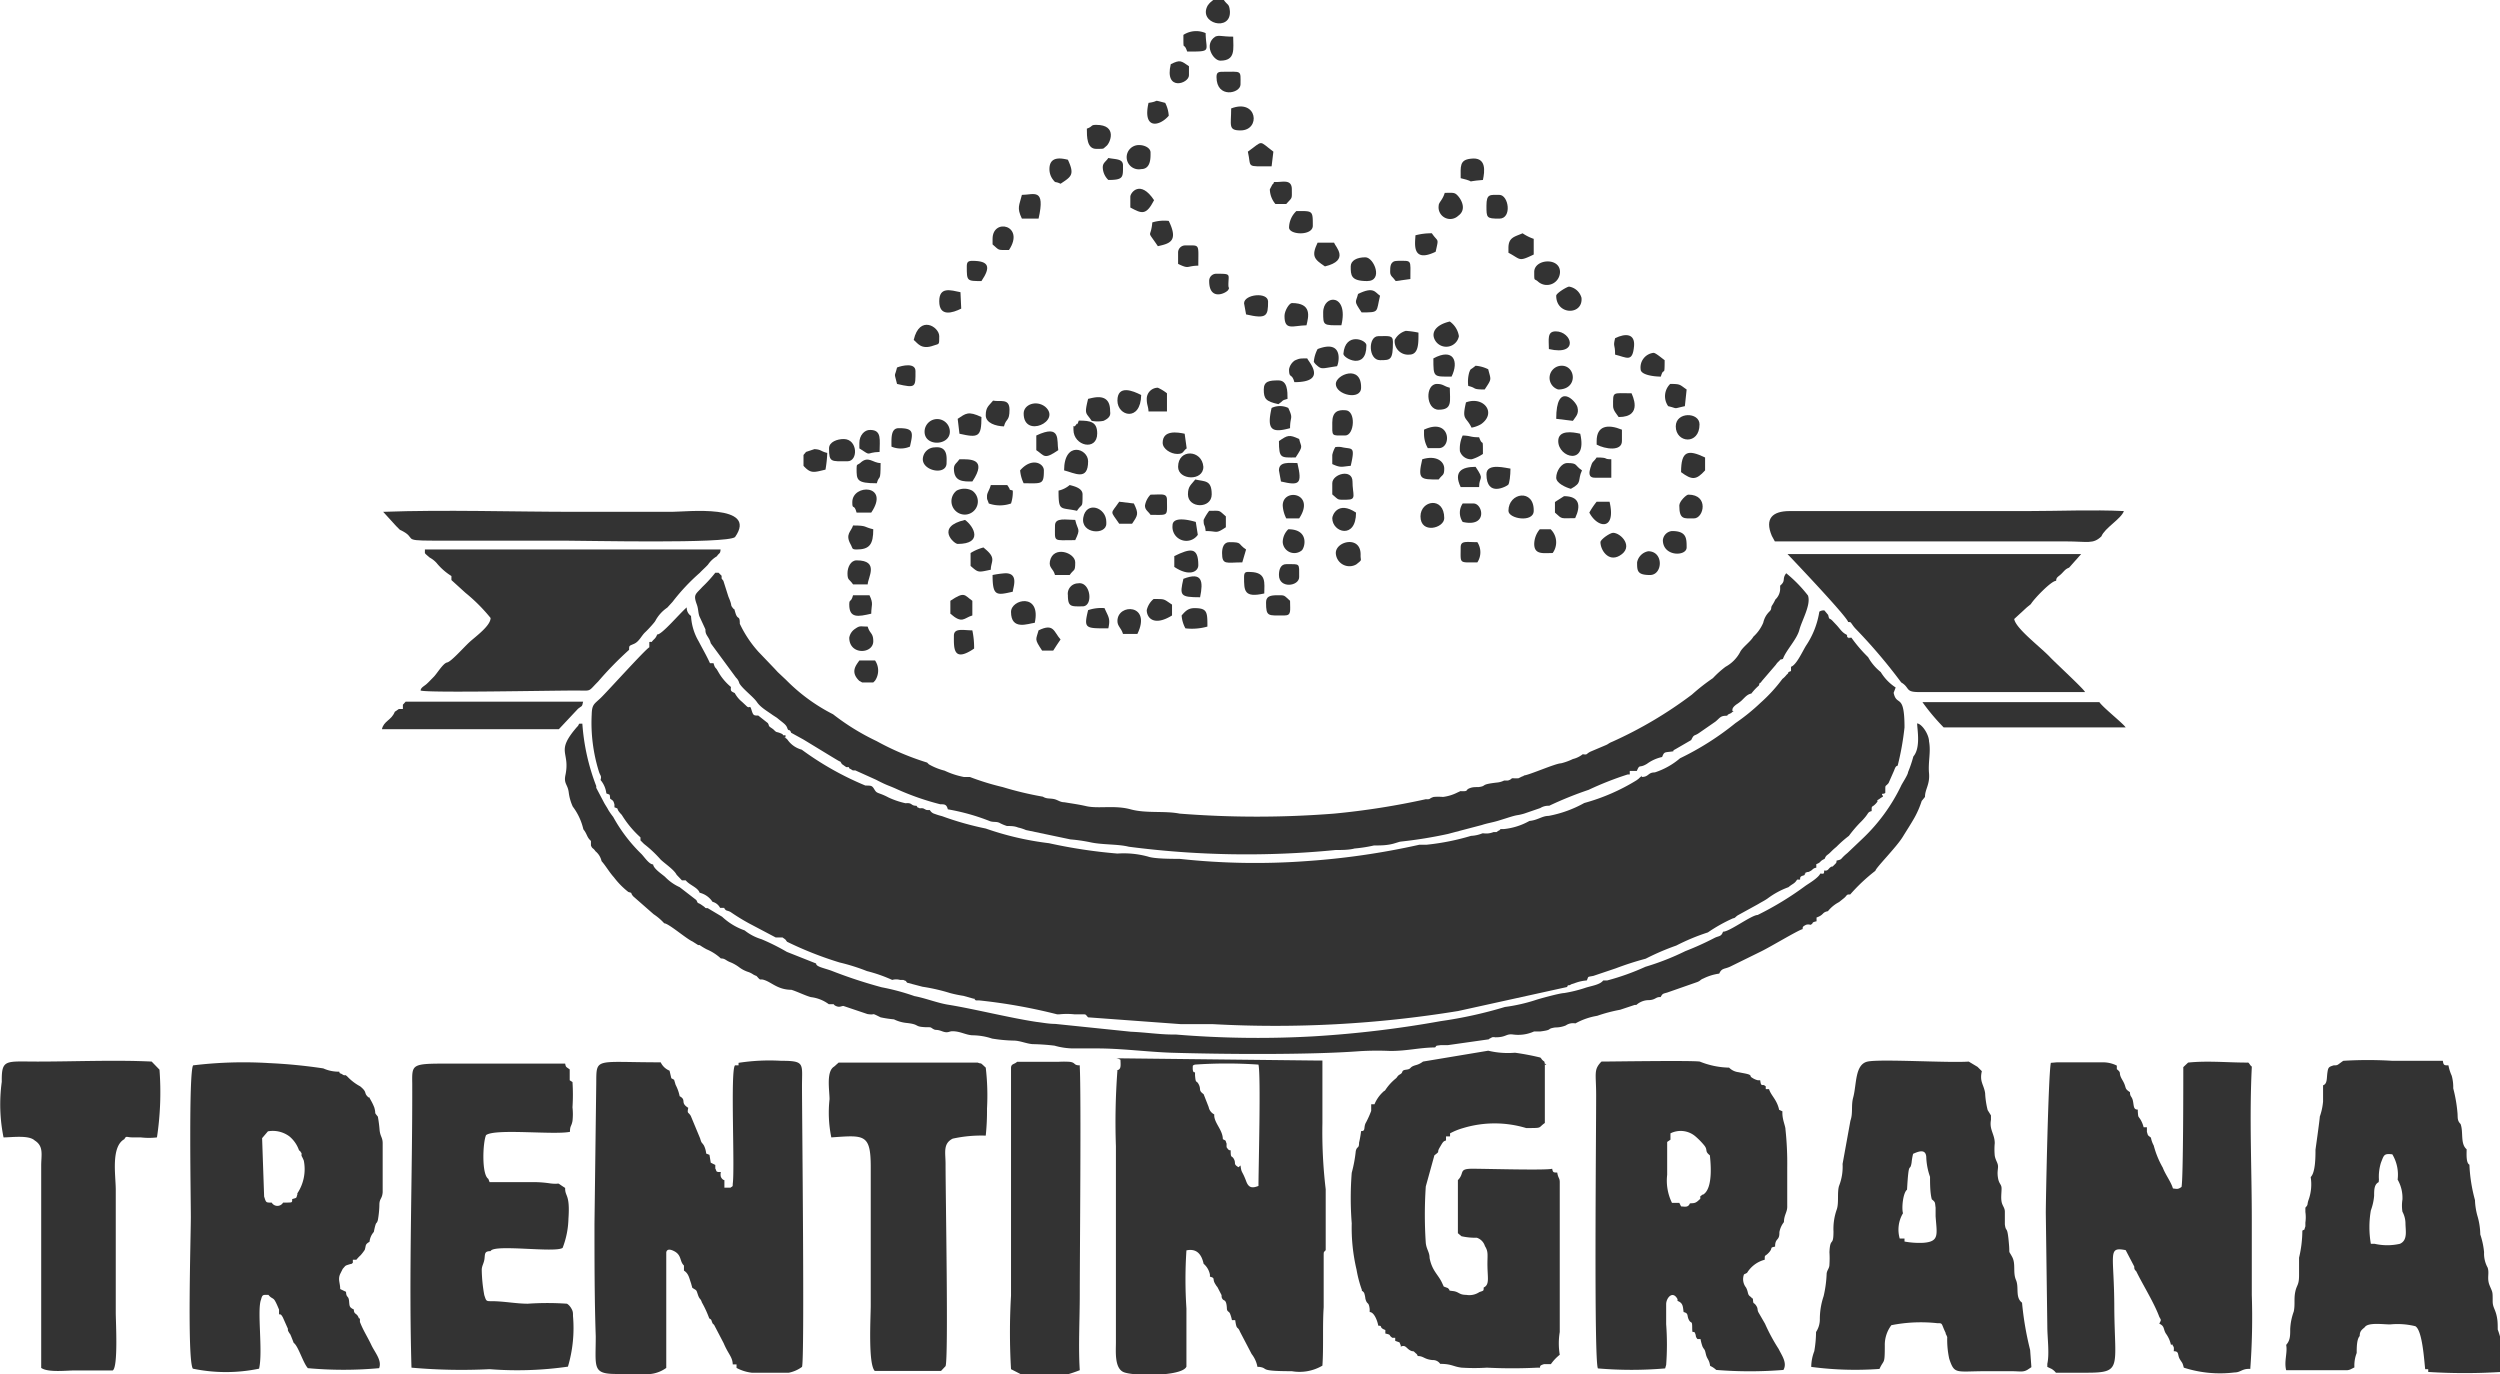 <svg xmlns="http://www.w3.org/2000/svg" viewBox="0 0 98.91 54.36"><defs><style>.cls-1{fill:#333;fill-rule:evenodd;}</style></defs><g id="Livello_2" data-name="Livello 2"><g id="Livello_1-2" data-name="Livello 1"><path class="cls-1" d="M75.7,29.93a5,5,0,0,1-.21.62c0,.1-.25.47-.28.55a7.15,7.15,0,0,1-1.51,2.07l0,0,0,0,0,0-.61.58c-.32.26-.17.24-.43.3l0,0c0,.09,0,.08-.11.19s0,0-.11.06-.1.17-.27.14c0,.13,0,.14-.15.12-.08.17-.43.38-.58.48a12.46,12.46,0,0,1-1.9,1.16c-.24,0-1.14.68-1.37.66-.07.21-.17.16-.34.25a11.66,11.66,0,0,1-1.15.52,10.21,10.21,0,0,1-1.58.62,9.51,9.51,0,0,1-1.51.54h-.16c-.13.18-.51.22-.73.3a5.42,5.42,0,0,1-.82.2c-.16,0-1,.23-1.14.28a6.75,6.75,0,0,1-1.2.27A17,17,0,0,1,57,40.4,42.82,42.82,0,0,1,52,41a39.28,39.28,0,0,1-5.48-.07l-.13,0c-.5,0-1.11-.09-1.64-.11l-3-.31c-.25,0-.5-.05-.75-.08-1.06-.16-2.49-.52-3.49-.68-.43-.07-.9-.26-1.33-.34a9,9,0,0,0-1.3-.35,19,19,0,0,1-2-.66c-.32-.11-.6-.16-.59-.28l-1.16-.46a8.56,8.56,0,0,0-1-.5,2,2,0,0,1-.67-.35,2.51,2.51,0,0,1-.89-.54L28,35.93c-.13,0-.06,0-.16-.07l-.1-.07c-.17-.11-.1,0-.19-.18l-.66-.51a1.87,1.87,0,0,1-.58-.41c-.14-.12-.45-.32-.47-.49v0c-.16,0-.35-.3-.47-.42a6.2,6.2,0,0,1-1.11-1.46,2.89,2.89,0,0,1-.19-.27c-.05-.1-.11-.18-.17-.29l-.31-.59,0-.07,0,0a8.45,8.45,0,0,1-.55-2.47c-.22,0-.07,0-.22.14-.86,1-.25.95-.45,1.9-.07.34.09.36.13.67a1.94,1.94,0,0,0,.16.57,2.37,2.37,0,0,1,.42.9c.16.2.13.31.3.46l0,.18c.06.15.08.08.18.23a.69.69,0,0,1,.24.39c.17.19.3.43.49.64a3.14,3.14,0,0,0,.57.58c.2.06.05,0,.19.17l.81.71a2.18,2.18,0,0,1,.42.36c.17,0,.87.61,1.12.72l.22.14.06,0a2.61,2.61,0,0,0,.28.17,1.93,1.93,0,0,1,.56.36c.18,0,.18.08.4.16a1.6,1.6,0,0,1,.34.2,1.21,1.21,0,0,0,.36.18.85.85,0,0,1,.19.1c.17.09.07,0,.19.13s.05,0,.31.11.51.36,1,.36c.23.07.55.23.77.29a1.48,1.48,0,0,1,.71.28h.06c.24,0,.07,0,.22.07s.21,0,.3,0l.95.32c.37.06.08-.09.52.13a4.51,4.51,0,0,0,.53.08,1.45,1.45,0,0,0,.48.14c.57.06.29.15.77.17.25,0,.18,0,.3.07s.11,0,.35.09.27,0,.41,0c.31,0,.51.14.78.16a2.52,2.52,0,0,1,.79.13,6,6,0,0,0,.85.08c.25,0,.5.12.75.14a8.67,8.67,0,0,1,.87.06,2.76,2.76,0,0,0,.8.11c.24,0,.7,0,.91,0,.94,0,2,.14,2.92.17,2,.06,5.42.09,7.43-.06A11.42,11.42,0,0,1,55,41.58c.7,0,1.12-.13,1.78-.14.07-.08,0-.06.22-.09l.28,0,1.62-.23v0c.08-.07,0,0,.13-.08a.3.3,0,0,1,.13,0c.45,0,.41-.15.71-.11a1.52,1.52,0,0,0,.82-.12l0,0,.05,0,.19,0c.55-.07.22-.1.6-.16a1.08,1.08,0,0,0,.42-.08.5.5,0,0,1,.38-.08,2.66,2.66,0,0,1,.86-.3,6.17,6.17,0,0,1,.91-.24l.57-.19.07,0a.74.74,0,0,1,.46-.19c.31,0,.3-.14.5-.12.08-.14.08-.13.26-.18l1.2-.42c.14-.06.09-.08.24-.14a2,2,0,0,1,.62-.19v0c.1-.23.21-.17.44-.28l1.22-.6c.37-.18,1.48-.85,1.64-.88l0,0c0-.09,0-.1.13-.17a.29.29,0,0,1,.18,0c.15-.07,0-.09.24-.14l0-.15c.31-.11.2-.2.45-.25h0a1.39,1.39,0,0,1,.44-.36l.2-.16c.13-.11.08-.15.24-.14a7.05,7.05,0,0,1,1-.94c0-.1.83-.93,1.08-1.34.16-.26.33-.52.47-.77a3.68,3.68,0,0,0,.28-.65l.13-.16c0-.31.2-.49.16-.94s.08-.84,0-1.26c0-.25-.26-.68-.47-.71C75.85,28.85,76,29.58,75.7,29.93Z"/><path class="cls-1" d="M28.12,25.45l1,1.36a.45.45,0,0,1,.13.22c.12.22.56.54.7.75s.43.37.62.51l.17.11c.25.21.36.26.41.41s.09,0,.15.18v0l.49.27,1.15.7.2.12c.17.1.07,0,.17.15l.17.12c.24,0,0,0,.18.08l.08.05.1,0,.82.37c.48.25.47.21.82.37a10.34,10.34,0,0,0,1.72.6c.17,0,.25,0,.3.2l0,0a8.4,8.4,0,0,1,1.67.47c.14.05.27,0,.4.08a1.69,1.69,0,0,0,.27.11c.14,0,.3,0,.44.06a1.6,1.6,0,0,1,.31.1l1.76.37a6.49,6.49,0,0,1,.77.11c.48.11,1.11.07,1.54.18a36.06,36.06,0,0,0,8.18.13c.22,0,.54,0,.75-.06a5.65,5.65,0,0,0,.77-.12c.26,0,.53,0,.8-.08s.17-.06.32-.08A17.34,17.34,0,0,0,57.26,33l1.37-.36c.21-.07.42-.1.65-.17l.32-.1c.53-.17.35-.08.7-.18l.64-.22a.59.59,0,0,1,.35-.09,14.38,14.38,0,0,1,1.56-.63,12.78,12.78,0,0,1,1.55-.61h.08v-.14h.28c.12-.29.09-.09.4-.28a1.6,1.6,0,0,1,.6-.27l0,0c.08-.2.09-.18.33-.21s0,0,.2-.1l.62-.36c.12-.25.11-.14.31-.28l.65-.45c.16-.13.19-.22.38-.23s0,0,.18-.08,0,0,.11-.07,0,0,0-.06,0-.12.16-.24a1.56,1.56,0,0,0,.19-.14c.14-.13.23-.26.4-.29a2.24,2.24,0,0,1,.3-.32c.06-.21,0,0,.12-.18l.55-.64a.58.58,0,0,1,.1-.12c.15-.14,0-.05.18-.11h0c.12-.34.55-.77.65-1.15s.47-1,.34-1.36a5.35,5.35,0,0,0-.86-.88c-.18.23,0,.29-.24.49v.15a.6.6,0,0,1-.19.4,1.64,1.64,0,0,1-.12.22c-.08.11,0,.14-.11.25s-.2.24-.25.45a1.57,1.57,0,0,1-.39.55c-.11.2-.44.42-.53.62a1.42,1.42,0,0,1-.57.57,3.89,3.89,0,0,0-.5.45,8,8,0,0,0-.83.65,16.37,16.37,0,0,1-3.16,1.87c-.15.06-.14.09-.27.14l-.59.25c-.19.1-.1.13-.3.1a1,1,0,0,1-.39.19,2.38,2.38,0,0,1-.47.17c-.21,0-1.25.46-1.46.48l0,0c-.09.07,0,0-.12.06l-.1.05a1.08,1.08,0,0,1-.21,0h-.05a.32.32,0,0,1-.16.09l-.15,0a.78.78,0,0,1-.28.08c-.71.08-.37.13-.73.18-.17,0-.26,0-.39.06s0,.12-.33.1l-.13.06a1.72,1.72,0,0,1-.56.17,2.21,2.21,0,0,0-.37,0c-.21.07-.1.1-.31.09a30,30,0,0,1-3.63.57,39,39,0,0,1-6.11,0c-.6-.12-1.32,0-1.94-.17S43.48,32,43,31.9c-.35-.08-.54-.1-.89-.16-.18,0-.26-.1-.43-.13s-.27,0-.42-.09a13.46,13.46,0,0,1-1.59-.38,10.21,10.21,0,0,1-1.3-.4l-.11,0-.06,0-.07,0a3.22,3.22,0,0,1-.76-.25,2.44,2.44,0,0,1-.62-.25l-.07-.07,0,0a10.68,10.68,0,0,1-2-.85,9.21,9.21,0,0,1-1.72-1.06A7.14,7.14,0,0,1,31.1,26.9l-.33-.31-.11-.12L30,25.78a4.57,4.57,0,0,1-.73-1.1c0-.36-.08-.13-.17-.42s0-.07-.11-.21,0-.05-.17-.44l-.2-.63-.07-.09v-.11l-.12-.12H28.3a5.17,5.17,0,0,1-.51.56c-.27.3-.37.29-.22.7.06.16.05.32.1.46l.24.52c0,.08,0,.14.06.24S28.09,25.32,28.12,25.45Z"/><path class="cls-1" d="M70.1,21.2l.12.22c.44,0,1.15,0,1.6,0h9.91c.87,0,1.08.12,1.41-.2.13-.33.78-.69.89-1-1.21-.06-2.59,0-3.81,0H70.81C70.13,20.22,69.81,20.51,70.1,21.2Z"/><path class="cls-1" d="M15.67,20.81l.15.15c.74.34,0,.43,1.31.43h5.19c.88,0,6.42.13,6.76-.14.94-1.33-1.94-1-2.5-1h-3.8c-2.49,0-5.16-.09-7.62,0Z"/><path class="cls-1" d="M15.94,27.88l0,.17-.16,0-.16.11c-.14.35-.43.35-.51.69l7,0,.76-.81c.14-.12.16-.05.2-.28H16.05Z"/><path class="cls-1" d="M83.06,27.78l-7,0a8.46,8.46,0,0,0,.84,1l7.2,0C84,28.62,83.21,28,83.06,27.78Z"/><path class="cls-1" d="M49,46.18v0c-.22-.13-.09-.15-.18-.32s-.13,0-.13-.35h0c-.06,0-.08,0-.16-.12a1,1,0,0,1,0-.14c-.06-.15,0-.1-.15-.18,0-.35-.32-.62-.34-.92v-.06a.41.41,0,0,1-.22-.29l-.2-.51c-.22-.16-.09-.18-.19-.38s-.12,0-.15-.37l0-.12s-.1.06-.09-.19c0-.09,0-.07.08-.11a18.23,18.23,0,0,1,2.52,0c.1.41,0,4.16,0,4.8-.23.09-.38.09-.48-.17-.17-.46-.19-.31-.23-.64Zm-4.79-3.83a27.32,27.32,0,0,0-.06,3v7.76c0,.36-.06,1,.29,1.17s2.33.19,2.5-.21c0-.76,0-1.54,0-2.3a17.44,17.44,0,0,1,0-2.3c.38-.08.59.12.68.53l0,0a.75.75,0,0,1,.25.43v.08c.23.06.08.08.21.29s0,0,.09.13l.16.31c0,.07,0,.11.05.17s.14,0,.16.34c0,.15.07.12.12.21a1.38,1.38,0,0,1,.08.27h.13c.06.43.09.21.19.46l.46.88a1.17,1.17,0,0,1,.23.51c.08,0,0,0,.08,0,.39.06-.08.17,1.28.17a1.78,1.78,0,0,0,1.21-.22c.05-.73,0-1.56.05-2.31l0-2c0-.23,0-.16.08-.26l0-2.41a19.13,19.13,0,0,1-.13-2.61l0-2.48h-.15l-8-.09a.44.44,0,0,1,.16.06C44.34,42.19,44.36,42.32,44.17,42.35Z"/><path class="cls-1" d="M29.22,42.05l0,.1-.14,0c-.19.17,0,4.09-.09,4.69,0,.12,0,.08-.09.15l-.24,0,0-.2,0-.1s-.08,0-.14-.13a.38.38,0,0,1,0-.19v0H28.4c-.14-.09,0,.05-.1-.14l0-.14L28.12,46l-.05-.31-.13-.05a.93.93,0,0,0-.09-.32c-.09-.14-.09-.07-.15-.28l-.37-.89c-.1-.17-.15-.07-.1-.32-.34-.21-.05-.3-.34-.46a1.69,1.69,0,0,0-.16-.45l-.06-.2-.11-.06-.07-.3a.66.66,0,0,1-.35-.33c-2.63,0-2.54-.21-2.55.84l-.07,5.55c0,1.48,0,3,.05,4.45,0,1.22-.14,1.48.77,1.49h1.1a1.31,1.31,0,0,0,.92-.24V49.56s0-.22.31-.06.21.4.39.57v.2c.19.12.21.31.28.5l.05.18c.18.12.15.06.22.27s.1.13.16.31a4.14,4.14,0,0,1,.29.63c.12.07.06.05.14.21a.22.22,0,0,1,.08.1l.35.67c.19.45.35.54.36.84l.15,0v.14a1.69,1.69,0,0,0,.6.19h1.47a1.31,1.31,0,0,0,.52-.23c.11-.2,0-10,0-11.11,0-.89.13-1-.82-1A8,8,0,0,0,29.22,42.05Z"/><path class="cls-1" d="M81.14,42.05c-.1.44-.2,5.43-.2,5.94L81,52.48c0,.44.09,1.07,0,1.48v.12s0,0,0,0,0,0,.17.08a.61.61,0,0,1,.17.15c.38,0,.82,0,1.21,0,1.42,0,1.12-.19,1.1-2.54,0-2.18-.29-2.45.45-2.31l.34.65c0,.09,0,.11.08.19.23.48.71,1.25.91,1.8.08.14.08.11,0,.27.22.1.15.21.26.39a1.17,1.17,0,0,1,.2.44c.14,0,0-.06.11.09a.47.47,0,0,1,0,.17h0c.23,0,.14.14.24.31s.1.11.16.34a4.67,4.67,0,0,0,2,.19c.26,0,.3-.16.63-.14a27.64,27.64,0,0,0,.06-2.93c0-1,0-2,0-3,0-2-.1-4,0-6,0-.07,0,0-.08-.12s-.08-.05-.13-.07c-.75,0-1.54-.08-2.31,0l-.19.18c0,.64,0,4.43-.07,4.74-.14.1-.17.08-.34.06-.08-.27-.3-.55-.4-.82a3.6,3.6,0,0,1-.36-.88,1,1,0,0,1-.11-.31c-.14-.11-.11-.07-.16-.23v-.18l0,0-.13,0a1.11,1.11,0,0,0-.12-.3c-.1-.16-.09-.07-.11-.32V43.9c-.17,0-.15-.12-.19-.33s-.12-.16-.12-.36c-.25-.16-.11-.16-.3-.48s0-.25-.22-.43l0-.14c-.09,0,0,0,0,0a1.2,1.2,0,0,0-.54-.13l-.6,0c-.42,0-.82,0-1.23,0Z"/><path class="cls-1" d="M67.38,47.25l-.11.08c0,.15,0,0,0,.1l-.1.09c-.11.09-.16.08-.31.09h0c-.07.17-.19.13-.35.12l-.07-.14h-.13l-.16,0a2,2,0,0,1-.19-1.11c0-.42,0-.9,0-1.3l.13-.09V45l0-.16a.9.9,0,0,1,1,.13,2.81,2.81,0,0,1,.34.35c.15.19,0,.22.22.39,0,.06.18,1.31-.28,1.56ZM65.92,54a10.79,10.79,0,0,0,0-1.61c0-.25,0-.54,0-.79s.26-.56.45-.2l0,.07c.22.08.21.22.24.44h0c.21.05.12.14.21.31s.13,0,.13.31.05.08.11.21,0,.12.1.24l.12,0a1.84,1.84,0,0,0,.08.3c.08.15.08.07.13.29s.13.2.17.47l0,0a.84.84,0,0,1,.24.16,16.54,16.54,0,0,0,2.66,0c.16-.28-.07-.58-.19-.83a7.28,7.28,0,0,1-.54-1l-.26-.45c-.06-.12,0-.14-.1-.28s-.1,0-.12-.27h0c-.07,0,0,0-.11-.08s-.06-.16-.16-.35a.53.53,0,0,1-.08-.52l.12-.06a1.16,1.16,0,0,1,.7-.52c0-.23,0-.1.17-.29s0-.18.24-.23c0-.36.18-.21.17-.57a.91.91,0,0,1,.18-.4c0-.28.14-.4.13-.63,0-.4,0-1.08,0-1.53a12.62,12.62,0,0,0-.07-1.51c0-.14-.14-.4-.12-.71l-.13-.06c-.09-.41-.32-.56-.4-.82h-.13l0-.11-.07-.05c-.12,0-.12,0-.15-.19l-.09,0a.67.67,0,0,1-.18-.07c-.15-.09-.08-.06-.12-.12s-.24-.08-.47-.13a.62.62,0,0,1-.37-.18A3.25,3.25,0,0,1,67.25,42c-.36-.05-3.47,0-3.89,0-.32.33-.21.46-.21,1.33,0,1.71-.09,10.55.07,10.81a15.72,15.72,0,0,0,2.66,0Z"/><path class="cls-1" d="M56.3,42a.79.79,0,0,1-.28.14c-.29.08-.15.15-.38.18s-.1.1-.24.18-.09.1-.19.18a2,2,0,0,0-.37.4c-.1.15,0,0-.15.15a1.37,1.37,0,0,0-.31.46h-.13l0,.26a3.79,3.79,0,0,1-.2.45c-.12.19,0,.36-.2.35a4,4,0,0,1-.08.46c0,.25-.08.12-.13.33a5.35,5.35,0,0,1-.16.86,12.73,12.73,0,0,0,0,2,7.2,7.2,0,0,0,.19,1.83,4.67,4.67,0,0,0,.21.8c0,.08,0,0,.09.12a1,1,0,0,1,.05.23c.07.27.13.09.17.41l0,.12c.18,0,.31.36.34.54.2,0,0,.07.28.17v.14h0c.27.06.1.05.28.17l.11,0,0,.12.17.06.05.12,0,.05c.18-.09.22.06.36.14s.11,0,.19.08.09.06.12.15c.24,0,.25.13.59.16a.34.34,0,0,1,.3.15c.46,0,.51.11.85.15a7.87,7.87,0,0,0,1,0,19.84,19.84,0,0,0,2,0h.1c0-.07,0-.09.16-.14l.27,0,0,0a1.75,1.75,0,0,1,.35-.37,2.75,2.75,0,0,1,0-.9l0-5.93c0-.17-.06-.14-.1-.38-.15,0-.17,0-.2-.15h0c-.22.07-2.6,0-3.16,0s-.29.17-.57.45v2.1l.14.12a2.53,2.53,0,0,0,.61.06.5.5,0,0,1,.32.33c.15.24.09.35.1.82s.08.71-.15.82c0,.14,0,.12-.17.18a.71.71,0,0,1-.52.11c-.29,0-.28-.12-.52-.15s-.07,0-.21-.12l-.16-.06-.06-.13c-.15-.34-.4-.48-.5-1,0-.23-.12-.33-.15-.59a16.7,16.7,0,0,1,0-2.24l.34-1.23c.26-.2.07-.07.21-.31s.14-.24.25-.28l0-.16.16,0,0-.12a2.57,2.57,0,0,1,.52-.21l0,0a4.31,4.31,0,0,1,2.49,0c.68,0,.45,0,.74-.2V42.17l0-.08c0,.08.12,0,0,0A.75.75,0,0,0,61.1,42c-.13-.09-.09-.1-.16-.16a10.09,10.09,0,0,0-1-.19,3.34,3.34,0,0,1-1.06-.08Z"/><path class="cls-1" d="M11.77,47.24c-.06.17,0,.14-.21.2h0c0,.15,0,.13-.21.14l-.15,0a.26.26,0,0,1-.45,0c-.24,0-.22,0-.3-.24l-.08-2.31.23-.27a1.1,1.1,0,0,1,.85.2,1.24,1.24,0,0,1,.38.55c.12.09,0,0,.1.11l0,.11a1.54,1.54,0,0,1,.09.19,1.73,1.73,0,0,1-.26,1.3Zm-1.44,4.17c.05-.2.08-.18.29-.18.12.15.18.11.25.22s.15.32.17.36V52h0c.07,0,.08,0,.15.12l.2.45c0,.09,0,.07.05.16s0-.07.18.4c.18.12.37.79.56,1a15.55,15.55,0,0,0,2.82,0c.12-.31-.17-.62-.31-.92s-.33-.59-.45-.91v-.14c-.07,0,0,.07-.07-.07S14,52,14,51.81c-.18-.09-.17-.12-.19-.34s-.11-.11-.12-.36L13.46,51c0-.24-.1-.38,0-.6l.1-.2c.12-.13.08-.12.24-.17s.08,0,.16-.07l0-.12.14,0a1.52,1.52,0,0,1,.17-.18,2,2,0,0,0,.16-.21c.06-.18,0-.21.19-.32a.69.69,0,0,1,.17-.39c.1-.5.1-.26.16-.47a3.81,3.81,0,0,0,.06-.6c0-.26.11-.23.13-.5V45.23c0-.22-.09-.26-.12-.5a5.17,5.17,0,0,0-.07-.55c-.17-.21-.06-.07-.14-.36a2.2,2.2,0,0,0-.15-.31c-.12-.22,0,0-.13-.14s0-.16-.28-.39a2,2,0,0,1-.51-.39c-.12-.11-.07,0-.19-.08s-.09,0-.13-.11a1.48,1.48,0,0,1-.63-.13,20.88,20.88,0,0,0-2.15-.21,16.53,16.53,0,0,0-3,.09c-.18.3-.09,5.21-.09,6s-.15,5.65.08,6a6.42,6.42,0,0,0,2.62,0C10.41,53.48,10.16,51.81,10.33,51.41Z"/><path class="cls-1" d="M94.12,46.67A1.87,1.87,0,0,1,94.2,46c.12-.3.11-.37.45-.33a1.57,1.57,0,0,1,.21,1,1.45,1.45,0,0,1,.19.79,1.54,1.54,0,0,0,0,.48,1,1,0,0,1,.12.45c0,.29.1.68-.22.82a2.25,2.25,0,0,1-1,0l0,0-.15,0a3.9,3.9,0,0,1,0-1.32,2.18,2.18,0,0,0,.13-.58c0-.23,0-.45.18-.54Zm-1.79-4.52c-.2.06-.22.08-.25.3s0,.43-.17.49c0,.17,0,.44,0,.64a2.43,2.43,0,0,1-.13.6c0,.11-.17,1.3-.17,1.31,0,.27,0,.9-.19,1.08a1.82,1.82,0,0,1-.09.92c-.06.19,0,.16-.12.29l0,.17a1.46,1.46,0,0,1,0,.42c0,.05,0,.12,0,.15-.07.2,0,.09-.12.17a4.68,4.68,0,0,1-.13,1.07l0,.69c0,.41-.09.37-.15.66s0,.5-.06.78a2.32,2.32,0,0,0-.14.69c0,.27,0,.45-.16.63.06.31-.09.65,0,1,0,0,0,0,0,0s.53,0,.63,0h1.79a.38.38,0,0,0,.16-.05l.12-.06a1.36,1.36,0,0,1,.09-.57c0-.2,0-.55.12-.67h0c0-.19.07-.24.2-.35h0c.12-.2.74-.11,1-.11a2.94,2.94,0,0,1,1,.07c.28.16.35,1.36.39,1.7h.12l0,.11h0a23.09,23.09,0,0,0,2.89,0,3.08,3.08,0,0,0-.14-1.68c0-.22,0-.39-.06-.61s-.14-.29-.14-.51c0-.4,0-.33-.12-.62s0-.48-.08-.71a1.15,1.15,0,0,1-.14-.61,3.1,3.1,0,0,0-.15-.7,2.74,2.74,0,0,0-.1-.69,2.61,2.61,0,0,1-.11-.67,6.22,6.22,0,0,1-.22-1.4c-.14-.07-.11-.44-.11-.61-.26-.22-.12-.68-.24-1-.13-.13-.11-.23-.12-.41a5.74,5.74,0,0,0-.17-1,1.71,1.71,0,0,0-.06-.5,1.79,1.79,0,0,1-.13-.41c-.16,0-.2,0-.22-.18l-2,0a15.57,15.57,0,0,0-1.94,0C92.46,42.14,92.51,42.15,92.33,42.15Z"/><path class="cls-1" d="M75.35,49h-.06l-.13,0a1.27,1.27,0,0,1,.13-1c-.06-.2,0-.81.16-.93.07-1.25.11-.65.18-1.07a2.33,2.33,0,0,1,.06-.35c.2-.09.49-.21.52.11a2.59,2.59,0,0,0,.15.8c0,.25,0,.64.07.89h0c.15.12.12.12.15.33l0,.34c.05.72.16,1-.48,1.05a3.23,3.23,0,0,1-.75-.05V49ZM72,52.21a.91.91,0,0,1-.15.49v0a4.56,4.56,0,0,1-.07.76,1.75,1.75,0,0,0-.12.62,13.21,13.21,0,0,0,2.7.08c.18-.4.21-.14.21-.93a1.29,1.29,0,0,1,.26-.8,6,6,0,0,1,1.81-.08c.24,0,.15,0,.34.39,0,.07,0,0,.06.16a3.53,3.53,0,0,0,.08.86c.21.63.26.49,1.45.49h1c.35,0,.47.05.65-.06l.15-.1-.05-.68A12.27,12.27,0,0,1,80,51.54c-.28-.21-.11-.6-.24-.9s0-.63-.15-.91-.1-.1-.12-.41c-.07-.93-.12-.5-.17-.88,0-.17,0-.34,0-.5s-.1-.23-.13-.4,0-.35,0-.52-.1-.17-.14-.41,0-.32,0-.46-.1-.24-.13-.43a2.63,2.63,0,0,1,0-.49c0-.36-.22-.53-.15-.92l0-.18-.13-.21a3.3,3.3,0,0,1-.1-.67c-.05-.34-.23-.45-.13-.87l-.17-.17L77.89,42v0c-.76.06-3.49-.11-4,0s-.43.91-.57,1.42c-.09.33,0,.61-.11.92l-.31,1.71a2.07,2.07,0,0,1-.14.87c-.08.26,0,.67-.09.93a2.3,2.3,0,0,0-.13.87c0,.64-.13.19-.16.82a3.87,3.87,0,0,1,0,.49c0,.15-.09.21-.11.35a4.63,4.63,0,0,1-.12.9A2.86,2.86,0,0,0,72,52.21Z"/><path class="cls-1" d="M16.28,54.11v0a22.45,22.45,0,0,0,3.09.06,14.11,14.11,0,0,0,3.1-.1,5.38,5.38,0,0,0,.2-2c0-.14,0-.19-.07-.31s-.15-.17-.17-.18a11.25,11.25,0,0,0-1.55,0c-.46,0-.95-.1-1.43-.1-.22,0-.21,0-.29-.24a6,6,0,0,1-.1-1c0-.16.09-.26.11-.45s0-.29.24-.29c.11-.29,2.57.08,2.85-.13a3.41,3.41,0,0,0,.23-1.15c.07-1-.14-.86-.13-1.22-.44-.28-.09-.12-.59-.18a4.43,4.43,0,0,0-.75-.05c-.49,0-1,0-1.49,0l-.16,0-.05-.13c-.27-.17-.22-1.44-.09-1.73.36-.27,2.67,0,3.32-.13,0-.25.06-.21.1-.43a2.42,2.42,0,0,0,0-.54,7.79,7.79,0,0,0,0-1l-.11-.07,0-.43c-.15-.11-.15-.08-.18-.23-1.51,0-3,0-4.54,0s-1.52,0-1.51.79C16.32,46.53,16.17,50.37,16.28,54.11Z"/><path class="cls-1" d="M.14,45c.32,0,1-.1,1.23.12.37.23.26.57.26,1,0,1.06,0,7.7,0,8,.27.19,1,.1,1.34.1.5,0,1,0,1.49,0,.22-.13.12-1.94.12-2.28V47.07c0-.56-.2-1.7.34-2C5,44.92,5,45,5.25,45h.32a2.72,2.72,0,0,0,.64,0,11.94,11.94,0,0,0,.1-2.68L6,42c-1.45-.07-3,0-4.52,0-1.27,0-1.42-.11-1.41.8A6.58,6.58,0,0,0,.14,45Z"/><path class="cls-1" d="M33,42.2c-.32.19-.18.94-.18,1.29A4.85,4.85,0,0,0,32.89,45l0,0c1.3-.09,1.56-.15,1.56,1.17v5.47c0,.46-.11,2.33.16,2.6h2.62l.18-.19c.12-.29,0-6.74,0-8,0-.45-.11-.8.28-1A5.26,5.26,0,0,1,39,44.93a9.47,9.47,0,0,0,.05-1.07A9.44,9.44,0,0,0,39,42.24l-.14-.13c-.1-.08,0,0-.18-.07-.31,0-.78,0-1.1,0-.7,0-4,0-4.4,0Z"/><path class="cls-1" d="M40,42.26c0,2,0,4,0,6,0,1,0,2,0,3a25.2,25.2,0,0,0,0,2.91l.41.21c.33,0,.85,0,1.21,0a3,3,0,0,0,.6,0,4.86,4.86,0,0,0,.5-.17c-.06-.91,0-2,0-3,0-1.54.06-7.92,0-9l0-.06c-.26,0-.15-.11-.4-.14a3.34,3.34,0,0,0-.45,0c-.33,0-.65,0-1,0l-.63,0C40.12,42.12,40,42.08,40,42.26Z"/><path class="cls-1" d="M38.18,20.36a.52.52,0,0,0,.28-.95.66.66,0,0,0-.61,0A.53.53,0,0,0,38.18,20.36Z"/><path class="cls-1" d="M52.85,21.88a.54.54,0,0,0,.81.45l0,0c.25-.2.17-.13.17-.35C53.87,21.17,52.85,21.4,52.85,21.88Z"/><path class="cls-1" d="M41.74,22.75h.58c.17-.25.22-.11.22-.5s-.87-.68-1-.05C41.49,22.48,41.67,22.48,41.74,22.75Z"/><path class="cls-1" d="M32.8,17.74c0,.56.08.51.73.51.43,0,.41-.88-.15-.88C33.13,17.37,32.8,17.48,32.8,17.74Z"/><path class="cls-1" d="M67.46,18.61V18.1c-.69-.33-.95-.26-.95.58C66.94,19,67.11,19,67.46,18.61Z"/><path class="cls-1" d="M40,24.21c0,.75.68.46.94.43C41.2,23.44,40,23.7,40,24.21Z"/><path class="cls-1" d="M41.88,19.41c0,.85.07.65.73.8.21-.32.22-.07.22-.65,0-.24-.31-.32-.51-.37A1,1,0,0,1,41.88,19.41Z"/><path class="cls-1" d="M44.21,24.57c0,.21.15.27.22.51H45C45.58,23.89,44.21,23.86,44.21,24.57Z"/><path class="cls-1" d="M60.7,10.76c0,.39,0,.25.14.37a.52.52,0,0,0,.88-.37C61.72,10.17,60.7,10.24,60.7,10.76Z"/><path class="cls-1" d="M56.92,8.14a.46.46,0,0,0,.77.4c.34-.24.14-.62,0-.78s-.19-.13-.53-.13C57.07,7.93,56.92,8,56.92,8.14Z"/><path class="cls-1" d="M43.05,15.78c-.16.65-.08.53.14.87a1.2,1.2,0,0,0,.47,0c.33-.15.26-.31.26-.4C43.92,15.48,43.19,15.76,43.05,15.78Z"/><path class="cls-1" d="M48.28,2.4c.62,0,.51-.47.51-.95-.46,0-.55-.07-.71,0C47.61,1.76,48,2.4,48.28,2.4Z"/><path class="cls-1" d="M33.89,21.74c.52,0,.66-.21.66-.8-.39-.09-.23-.15-.8-.15-.07.24-.32.34-.1.74C33.74,21.68,33.68,21.74,33.89,21.74Z"/><path class="cls-1" d="M46.39,20.79a.55.55,0,0,0,1,.37l-.08-.51C47.11,20.59,46.39,20.4,46.39,20.79Z"/><path class="cls-1" d="M33.89,18.54c0,.45,0,.58.8.58.1-.37.15,0,.15-.8-.32,0-.48-.31-.81,0C33.92,18.41,33.89,18.34,33.89,18.54Z"/><path class="cls-1" d="M40.43,7.71c-.1.42-.21.5,0,.94h.66C41.37,7.41,40.9,7.71,40.43,7.71Z"/><path class="cls-1" d="M61.57,18.9c0,.22.39.39.58.44.47-.25.25-.33.44-.73-.3-.2-.16-.29-.58-.29C61.77,18.32,61.57,18.64,61.57,18.9Z"/><path class="cls-1" d="M52.42,10.54c1-.24.41-.78.36-.94h-.65C51.87,10.14,52,10.26,52.42,10.54Z"/><path class="cls-1" d="M33.53,22.68c0,.29.07.22.22.44h.58c0-.26.48-.95-.44-.95C33.66,22.17,33.53,22.44,33.53,22.68Z"/><path class="cls-1" d="M47,19.56c0,.56.94.58.94,0s-.27-.5-.65-.59C47.13,19.18,47,19.23,47,19.56Z"/><path class="cls-1" d="M56.2,20.43c0,.71.94.47.94.07C57.14,19.63,56.2,19.79,56.2,20.43Z"/><path class="cls-1" d="M43,5.09c0,.32,0,.8.37.8s.25,0,.4-.11.46-.84-.4-.84C43.13,4.94,43.26,5,43,5.09Z"/><path class="cls-1" d="M46.61,18.47c0,.53,1,.58,1,0C47.56,17.79,46.61,17.74,46.61,18.47Z"/><path class="cls-1" d="M63.32,21.45c0,.31.31.79.75.54.6-.34.06-.91-.25-.91C63.7,21.08,63.32,21.34,63.32,21.45Z"/><path class="cls-1" d="M39,16.43c0,.31.4.43.72.44.09-.34.22-.19.22-.66s-.37-.3-.65-.36C39.13,16.05,39,16.1,39,16.43Z"/><path class="cls-1" d="M56.92,16.21c.56,0,.44-.35.44-.87-.25-.06-.25-.15-.51-.15C56.38,15.19,56.4,16.21,56.92,16.21Z"/><path class="cls-1" d="M57.72,13.3a.87.87,0,0,0-.36-.58c-.56.13-.78.45-.56.78A.51.51,0,0,0,57.72,13.3Z"/><path class="cls-1" d="M59.68,20.21c0,.32,1,.48,1,0C60.7,19.33,59.68,19.48,59.68,20.21Z"/><path class="cls-1" d="M51,14.61c0,.39.11.13.21.51,1.35,0,.54-.83.51-.94-.3,0-.3,0-.49.08A.54.54,0,0,0,51,14.61Z"/><path class="cls-1" d="M61.65,15.41c.79,0,.7-.94.14-.94A.48.48,0,0,0,61.65,15.41Z"/><path class="cls-1" d="M53.44,10.54c0,.35,0,.58.65.58s.27-.94-.07-.94S53.44,10.31,53.44,10.54Z"/><path class="cls-1" d="M42.1,18.61c.41.1.95.44.95-.36C43.05,17.74,42.1,17.43,42.1,18.61Z"/><path class="cls-1" d="M50.82,12.5c0,.6.33.38.87.37.08-.34.23-.88-.58-.88C51,12,50.82,12.3,50.82,12.5Z"/><path class="cls-1" d="M48.71,4.29c0,.67-.13.87.37.87C49.89,5.16,49.75,3.89,48.71,4.29Z"/><path class="cls-1" d="M66.3,16.87c0,.66.94.75.94-.08C67.24,16.3,66.3,16.28,66.3,16.87Z"/><path class="cls-1" d="M33.89,20.28h.58c.76-1.12-.75-1.15-.75-.41C33.72,20.2,33.79,19.9,33.89,20.28Z"/><path class="cls-1" d="M55.18,13.45a.53.53,0,0,0,.58.58c.38,0,.36-.48.36-.87a3.54,3.54,0,0,0-.5-.07A.71.71,0,0,0,55.18,13.45Z"/><path class="cls-1" d="M52.71,16.72c0,.56-.05.51.51.51.37,0,.44-1,0-1C52.94,16.21,52.71,16.28,52.71,16.72Z"/><path class="cls-1" d="M58,15.92c-.17.73,0,.54.22,1a1.15,1.15,0,0,0,.38-.14C59.23,16.33,58.69,15.66,58,15.92Z"/><path class="cls-1" d="M52.13,13.81a1.27,1.27,0,0,0-.15.51l0,0,.06.08c.26.24.22.18.85.09C52.93,14.52,53.25,13.38,52.13,13.81Z"/><path class="cls-1" d="M33.6,25.23c0,.7.95.65.95.14,0-.34-.14-.29-.22-.58-.3,0-.3-.05-.5.09A.52.52,0,0,0,33.6,25.23Z"/><path class="cls-1" d="M61.57,11.7c0,.78,1.07.78,1,.08a.61.61,0,0,0-.49-.44C62,11.34,61.57,11.6,61.57,11.7Z"/><path class="cls-1" d="M36.58,17.08c0,.6,1,.56,1,0A.48.48,0,1,0,36.58,17.08Z"/><path class="cls-1" d="M57.79,7.05c.77.18,0,.14.88.07.07-.33.16-.93-.49-.84C57.74,6.33,57.79,6.59,57.79,7.05Z"/><path class="cls-1" d="M40.5,16.36c0,1,1.52.3.85-.27C41,15.82,40.5,16,40.5,16.36Z"/><path class="cls-1" d="M54.6,14.25c.42,0,.51,0,.51-.73,0-.27-.17-.22-.58-.22S54.13,14.25,54.6,14.25Z"/><path class="cls-1" d="M48.42,0H48l-.12.1c-.07.07,0,0-.1.12-.39.71.93,1.05.88.22C48.63.13,48.57.22,48.42,0Z"/><path class="cls-1" d="M42.47,17c0,.65.94.86.94.15,0-.46-.26-.51-.73-.51-.11.32,0,0-.11.17S42.47,16.7,42.47,17Z"/><path class="cls-1" d="M45.59,8.8c-.06.68-.25.24.22.94.43-.1.84-.17.43-1A1.6,1.6,0,0,0,45.59,8.8Z"/><path class="cls-1" d="M66.44,20c0,.57.19.51.58.51s.6-.94-.22-.94C66.73,19.56,66.44,19.83,66.44,20Z"/><path class="cls-1" d="M36.15,13.45c.14.1.28.41.79.22.22-.08.22,0,.22-.37S36.38,12.44,36.15,13.45Z"/><path class="cls-1" d="M45.15,6.69c.4,0,.37-.49.37-.66s-.23-.29-.44-.29A.48.48,0,1,0,45.15,6.69Z"/><path class="cls-1" d="M43.77,20.72v-.07c0-.58-.79-.84-.91-.18S43.77,21.18,43.77,20.72Z"/><path class="cls-1" d="M36.51,18.17c0,.47.94.65.94.15,0-.19.07-.68-.47-.62A.48.48,0,0,0,36.51,18.17Z"/><path class="cls-1" d="M64.77,22.25c0,.33,0,.5.51.5s.55-.94-.07-.94A.55.55,0,0,0,64.77,22.25Z"/><path class="cls-1" d="M46.75,24.35a1.23,1.23,0,0,0,.15.51,2.25,2.25,0,0,0,.87-.07c0-.57,0-.73-.51-.73C47,24.06,46.89,24.19,46.75,24.35Z"/><path class="cls-1" d="M59.68,9.81V10c.5.26.38.37,1,.07V9.45a1.81,1.81,0,0,1-.44-.22C59.92,9.37,59.68,9.39,59.68,9.81Z"/><path class="cls-1" d="M49.37,6c.15.65-.11.58.94.58L50.38,6C49.78,5.55,50,5.55,49.37,6Z"/><path class="cls-1" d="M61.65,17.45c0,.66,1.17,1,.87-.29C62.22,17.09,61.65,17,61.65,17.45Z"/><path class="cls-1" d="M58.81,18.76c0,.94.81.47.86.42s.09-.37.09-.64C59.62,18.53,58.81,18.29,58.81,18.76Z"/><path class="cls-1" d="M31.79,18v.43c.29.32.41.26.87.15a5,5,0,0,0,.07-.66c-.26-.06-.24-.14-.51-.15l-.33.11s0,0,0,0Z"/><path class="cls-1" d="M37.89,21.52c1,0,.66-.68.29-.95C37,20.84,37.74,21.52,37.89,21.52Z"/><path class="cls-1" d="M51,9c0,.3.94.34.94-.07,0-.61,0-.58-.65-.58A.92.92,0,0,0,51,9Z"/><path class="cls-1" d="M50,15.41c0,.37.08.47.58.58.21-.14.1-.14.36-.21,0-.3,0-.73-.36-.73S50,15.08,50,15.41Z"/><path class="cls-1" d="M58.23,18.17a1.59,1.59,0,0,0,.44-.21c0-.73,0-.23-.15-.66-.36,0-.32-.06-.65-.07a1.22,1.22,0,0,0-.11.62A.46.46,0,0,0,58.23,18.17Z"/><path class="cls-1" d="M65.79,21.37c0,.66.94.65.94.29s0-.65-.58-.65A.4.4,0,0,0,65.79,21.37Z"/><path class="cls-1" d="M63.17,17.45v.14c.33.18,1,.28,1-.14V17C63.61,16.77,63.17,16.84,63.17,17.45Z"/><path class="cls-1" d="M37.6,23.77v.51c.48.42.53.17.87.07v-.58C38.15,23.55,38.18,23.38,37.6,23.77Z"/><path class="cls-1" d="M37.89,16.57l.07.59c.75.17.87.13.87-.66C38.3,16.25,38.21,16.36,37.89,16.57Z"/><path class="cls-1" d="M64.91,14.61c0,.22.51.29.8.29.12-.43.15.08.15-.65-.09-.06-.35-.29-.44-.29A.58.58,0,0,0,64.91,14.61Z"/><path class="cls-1" d="M39.05,19.63c0,.16,0,.08.07.29a1.33,1.33,0,0,0,.88,0,1.46,1.46,0,0,0,.07-.51c-.24-.09,0,.09-.22-.22H39.2C39.15,19.39,39.05,19.49,39.05,19.63Z"/><path class="cls-1" d="M52.71,19.12v.44c.28.24.18.21.58.21s.22-.2.22-.72S52.71,18.75,52.71,19.12Z"/><path class="cls-1" d="M44.21,15.85c0,.62.92.85.94-.22C44.83,15.46,44.21,15.21,44.21,15.85Z"/><path class="cls-1" d="M60.7,21.52c0,.44.37.36.73.36a.72.72,0,0,0-.08-.94h-.43A.93.93,0,0,0,60.7,21.52Z"/><path class="cls-1" d="M63.82,16.07c0,.17.15.32.22.43,1,0,.52-.9.51-.94C63.78,15.56,63.82,15.47,63.82,16.07Z"/><path class="cls-1" d="M37.74,18.54c0,.53.38.51.73.51.62-.93-.11-.88-.51-.88C37.86,18.32,37.74,18.36,37.74,18.54Z"/><path class="cls-1" d="M50.31,16.14c-.2.87,0,1,.73.8,0-.48.14-.35-.07-.8A.77.77,0,0,0,50.31,16.14Z"/><path class="cls-1" d="M41.74,20.79c0,.68-.1.58.8.58.23-.48.1-.36,0-.8C42.19,20.57,41.74,20.46,41.74,20.79Z"/><path class="cls-1" d="M56.27,18.17c-.19.81-.07.8.65.8.15-.21.22-.14.22-.43S56.82,18,56.27,18.17Z"/><path class="cls-1" d="M46.46,22v.43c.58.39.95.2.95-.07C47.41,21.63,47.1,21.69,46.46,22Z"/><path class="cls-1" d="M52.85,15.19c0,.44,1,.66,1,.15C53.87,14.41,52.85,14.82,52.85,15.19Z"/><path class="cls-1" d="M41,17.23v.58c.33.22.3.39.87,0C41.8,17.43,42,16.76,41,17.23Z"/><path class="cls-1" d="M50.09,23.84c0,.57.08.51.73.51.28,0,.22-.18.22-.58-.26-.23-.19-.22-.51-.22S50.09,23.62,50.09,23.84Z"/><path class="cls-1" d="M52.35,12.36c0,.53,0,.51.72.51C53.37,11.61,52.35,11.63,52.35,12.36Z"/><path class="cls-1" d="M37.74,25.15c0,.46-.05,1.09.8.51a3.33,3.33,0,0,0-.07-.72C38.13,24.94,37.74,24.83,37.74,25.15Z"/><path class="cls-1" d="M53.15,14l0,0c0,.18.91.66.91-.33C54.09,13.45,53.22,13.11,53.15,14Z"/><path class="cls-1" d="M48.13,3.05c0,.86.95.65.95.29,0-.58.07-.5-.73-.5C48.18,2.84,48.13,2.89,48.13,3.05Z"/><path class="cls-1" d="M61.52,19.86l0,.42c.31.28.2.22.8.22.24-.51.16-.87-.44-.87Z"/><path class="cls-1" d="M34.11,27h.44l.07-.07a.71.71,0,0,0,0-.8H34c-.12.18-.38.45,0,.81l0,0Z"/><path class="cls-1" d="M41.52,6.69a.69.69,0,0,0,.12.39c.15.2.07.07.32.19.42-.28.57-.35.29-.95C42,6.26,41.52,6.16,41.52,6.69Z"/><path class="cls-1" d="M49.22,12l.08.44c.82.19.87.06.87-.51C50.17,11.54,49.22,11.64,49.22,12Z"/><path class="cls-1" d="M58.81,8.14c0,.48,0,.51.51.51s.37-.94,0-.94S58.81,7.66,58.81,8.14Z"/><path class="cls-1" d="M52.71,20.5c0,.57.94.85.94-.22C52.93,19.8,52.71,20.39,52.71,20.5Z"/><path class="cls-1" d="M58.09,15.27c.35.08.13.14.65.14.29-.44.25-.36.14-.8a1.35,1.35,0,0,0-.5-.14c-.24.2-.18.09-.25.26A1.34,1.34,0,0,0,58.09,15.27Z"/><path class="cls-1" d="M44.28,20.72h.51c.23-.34.27-.39.07-.8l-.58-.07C43.93,20.37,43.91,20.17,44.28,20.72Z"/><path class="cls-1" d="M45.37,24.14c0,.31.29.65,1,.21v-.43c-.35-.23-.26-.22-.73-.22A.8.8,0,0,0,45.37,24.14Z"/><path class="cls-1" d="M45.37,15.78c0,.25.06.28.07.5h.73v-.72a1.74,1.74,0,0,0-.36-.22A.44.44,0,0,0,45.37,15.78Z"/><path class="cls-1" d="M56.34,17v.15a1.13,1.13,0,0,0,.15.58h.43C57.45,17.74,57.4,16.5,56.34,17Z"/><path class="cls-1" d="M53.73,11.63c-.09.36-.18.25.14.73.72,0,.57,0,.73-.66C54.4,11.57,54.36,11.32,53.73,11.63Z"/><path class="cls-1" d="M66,16.07c.42.1.15.11.66,0l.07-.66c-.28-.19-.23-.22-.65-.22A.68.68,0,0,0,66,16.07Z"/><path class="cls-1" d="M46,17.52c0,.24.32.44.58.44s.22-.12.37-.22l-.08-.58C46.59,17.1,46,17,46,17.52Z"/><path class="cls-1" d="M38.4,21.88v.51c.31.27.29.26.8.15,0-.33.23-.44-.21-.81l-.08-.07A1.83,1.83,0,0,0,38.4,21.88Z"/><path class="cls-1" d="M56.71,14.18c0,.76,0,.72.72.72C57.73,14.29,57.5,13.75,56.71,14.18Z"/><path class="cls-1" d="M56,9.31c0,.25-.19,1.13.8.65.13-.58.1-.36-.15-.73A2.41,2.41,0,0,0,56,9.31Z"/><path class="cls-1" d="M50.24,7.49a.93.93,0,0,0,.22.58h.43c.25-.28.22-.18.22-.58s-.35-.29-.58-.29-.06,0-.19.1Z"/><path class="cls-1" d="M46.82,1.38c0,.73,0,.22.15.66,1,0,.74,0,.73-.73A.93.93,0,0,0,46.82,1.38Z"/><path class="cls-1" d="M61.57,16.57l.66.08c.11-.17.25-.27.18-.54S61.57,15.08,61.57,16.57Z"/><path class="cls-1" d="M33.6,23.92c0,.55.35.48.87.36,0-.34.1-.38-.07-.73h-.65C33.67,23.86,33.6,23.68,33.6,23.92Z"/><path class="cls-1" d="M37.16,11.92c0,.63.53.46.87.29L38,11.56C37.61,11.48,37.16,11.33,37.16,11.92Z"/><path class="cls-1" d="M50.75,20a1.27,1.27,0,0,0,.14.51h.51C52.07,19.5,50.75,19.29,50.75,20Z"/><path class="cls-1" d="M44.72,7.78v.43c.45.24.62.33.94-.29C45.11,7.09,44.72,7.63,44.72,7.78Z"/><path class="cls-1" d="M43.05,24.14c-.18.74-.11.72.8.72.09-.4,0-.45-.15-.8A1.6,1.6,0,0,0,43.05,24.14Z"/><path class="cls-1" d="M40.36,18.61a1.46,1.46,0,0,0,.14.51c.72,0,.8.07.8-.51C41.3,18.33,40.82,18.08,40.36,18.61Z"/><path class="cls-1" d="M50.75,21.45a.46.46,0,0,0,.76.32c.14-.16.26-.83-.54-.83A.72.72,0,0,0,50.75,21.45Z"/><path class="cls-1" d="M48.35,21.88c0,.49.17.37.8.37l.15-.51c-.35-.23-.13-.29-.66-.29C48.42,21.45,48.35,21.66,48.35,21.88Z"/><path class="cls-1" d="M41.09,24.94c-.1.38-.18.32.14.8h.44c.09-.15.19-.29.29-.44C41.69,25,41.7,24.64,41.09,24.94Z"/><path class="cls-1" d="M42.25,23.55c0,.48.14.44.58.44s.32-1-.18-.91A.41.41,0,0,0,42.25,23.55Z"/><path class="cls-1" d="M39.27,9.45v.22c.29.25.18.22.65.22C40.57,8.91,39.27,8.61,39.27,9.45Z"/><path class="cls-1" d="M34,17.52v.22c.52.34.21.16.8.14,0-.46.1-.87-.37-.87C34.2,17,34,17.23,34,17.52Z"/><path class="cls-1" d="M49.22,22.83c0,.55,0,.83.8.65,0-.41.1-.83-.54-.85C49.29,22.62,49.22,22.62,49.22,22.83Z"/><path class="cls-1" d="M46.61,10v.44c.45.22.32.08.8.07,0-.88.08-.8-.51-.8A.28.28,0,0,0,46.61,10Z"/><path class="cls-1" d="M45.3,20c0,.18.12.22.22.37.73,0,.65.07.65-.59,0-.28-.2-.21-.65-.21A.81.81,0,0,0,45.3,20Z"/><path class="cls-1" d="M47.62,20.57c0,.28.05.14.08.44.48,0,.38.13.8-.15v-.43c-.3-.26-.19-.22-.66-.22A2.05,2.05,0,0,0,47.62,20.57Z"/><path class="cls-1" d="M50.6,17.45c0,.7.08.65.66.65.32-.49.22-.38.14-.73C51,17.18,50.94,17.22,50.6,17.45Z"/><path class="cls-1" d="M57.79,19.27h.73c0-.45.23-.25-.14-.8C57.83,18.47,57.5,18.66,57.79,19.27Z"/><path class="cls-1" d="M63.1,18.9h.65v-.73c-.34,0-.07-.07-.58-.07-.15.22-.16.11-.25.42C62.88,18.67,62.82,18.9,63.1,18.9Z"/><path class="cls-1" d="M45.44,4.07c-.24,1.06.43.94.8.51a1.27,1.27,0,0,0-.14-.51C45.55,3.93,45.93,4,45.44,4.07Z"/><path class="cls-1" d="M39.27,22.75c0,.84.15.81.8.66,0-.14.26-.73-.29-.73A3.7,3.7,0,0,0,39.27,22.75Z"/><path class="cls-1" d="M63.9,13.38c-.09.37,0,.2,0,.65.46.11.69.33.75-.34C64.69,13.21,64.33,13.17,63.9,13.38Z"/><path class="cls-1" d="M62.88,20.28c.33.63,1.07.72.8-.43h-.51A2.93,2.93,0,0,0,62.88,20.28Z"/><path class="cls-1" d="M52.71,18v.36c.34.16.38.1.73.07.19-.82.05-.64-.36-.74l0,0a.76.76,0,0,0-.25,0A1.06,1.06,0,0,0,52.71,18Z"/><path class="cls-1" d="M35.49,14.54c-.1.42-.12.15,0,.65.76.18.73.12.73-.51C36.22,14.34,35.69,14.46,35.49,14.54Z"/><path class="cls-1" d="M57.79,21.66c0,.66-.08.59.66.59a.73.73,0,0,0,0-.8C58,21.45,57.79,21.38,57.79,21.66Z"/><path class="cls-1" d="M43.63,6.62a.71.71,0,0,0,.22.5c.61,0,.58-.11.58-.58,0-.27-.31-.23-.58-.29C43.75,6.4,43.63,6.44,43.63,6.62Z"/><path class="cls-1" d="M50.6,18.61l.08.44c.73.17.85.11.65-.73C51,18.32,50.6,18.25,50.6,18.61Z"/><path class="cls-1" d="M50.6,22.75c0,.55.8.45.8.08,0-.56.05-.51-.51-.51C50.67,22.32,50.6,22.53,50.6,22.75Z"/><path class="cls-1" d="M46.82,22.9c-.15.66-.14.73.66.73C47.61,23,47.57,22.61,46.82,22.9Z"/><path class="cls-1" d="M35.27,17.67a.93.93,0,0,0,.73,0c.13-.56.16-.73-.44-.73C35.24,16.94,35.27,17.33,35.27,17.67Z"/><path class="cls-1" d="M55,10.76c0,.17.12.21.22.36l.58-.08c0-.79.08-.72-.51-.72C55,10.32,55,10.54,55,10.76Z"/><path class="cls-1" d="M46.32,2.54c-.26,1.09.72.77.72.44V2.62C46.73,2.41,46.7,2.35,46.32,2.54Z"/><path class="cls-1" d="M47.84,11.12c0,.82.7.47.76.34s0,0,0-.19c0-.43.13-.44-.48-.44A.28.28,0,0,0,47.84,11.12Z"/><path class="cls-1" d="M57.87,20.65c1,.23.8-.73.43-.73h-.43A.65.65,0,0,0,57.87,20.65Z"/><path class="cls-1" d="M38.25,10.54c0,.58,0,.58.58.58.38-.56.3-.8-.36-.8C38.3,10.32,38.25,10.37,38.25,10.54Z"/><path class="cls-1" d="M61.28,13.81c1.21.28.91-.7.27-.7C61.2,13.11,61.28,13.43,61.28,13.81Z"/><path class="cls-1" d="M26,25.1a.44.44,0,0,1-.13.2c-.17.17,0,.07-.18.1v.06l0,.15c-.14.06-1.66,1.75-1.92,2s-.35.25-.36.66a6.48,6.48,0,0,0,.28,2.24c.06.2.12.17.07.35a1,1,0,0,1,.23.53v0c.15.07.13,0,.15.21l0,0c.12.08.13.08.17.23l0,.11v0c.24.09,0,0,.29.3a4,4,0,0,0,.74.89v.12l.14.14a4.77,4.77,0,0,1,.66.62c.18.17.53.4.63.6l.21.22h.15c.15.19.48.28.55.49a.85.85,0,0,1,.51.36.46.46,0,0,1,.3.24v0l.16,0c.08.14.09.08.25.16a8.08,8.08,0,0,0,.73.45l1.06.56c.13,0,.12,0,.27,0l.1.07c.06.06,0,0,.08.1a14,14,0,0,0,2.08.82,7.89,7.89,0,0,1,1.08.34,5.9,5.9,0,0,1,1,.35.56.56,0,0,1,.31,0l.13,0c.15.07.06,0,.15.11l.61.16a7.42,7.42,0,0,1,1.09.25,5,5,0,0,0,.53.11l.39.11c.09,0,0,0,.1.07l.13,0a21.69,21.69,0,0,1,3.08.55l.1,0a2.82,2.82,0,0,1,.58,0l.28,0c.22,0,.15,0,.27.12l3.68.27c.42,0,.85,0,1.27,0A44.91,44.91,0,0,0,57.69,40L62,39.05c.07-.15,0,0,.17-.11l.21-.07a1.67,1.67,0,0,1,.4-.08c.08-.17,0-.13.26-.18l.89-.3a12.25,12.25,0,0,1,1.18-.38,9.8,9.8,0,0,1,1.21-.52,8.35,8.35,0,0,1,1.25-.52,6.3,6.3,0,0,1,1-.56c.08,0,.09-.06.19-.12l.8-.44c.13-.08.24-.13.37-.22a3.2,3.2,0,0,1,.83-.45c.16-.14.24-.13.34-.3l.12,0c0-.1,0-.13.16-.17.23-.32-.11.09.07-.1l0,0c.08-.06.06,0,.16-.06a.38.38,0,0,0,.11-.08.25.25,0,0,1,.14-.06v0l0,0h0l0-.14c.21-.08.11-.11.33-.21h0c.07-.17.09-.12.23-.26s.16-.15.24-.22a4.57,4.57,0,0,1,.49-.43,5.07,5.07,0,0,1,.44-.52,2.5,2.5,0,0,0,.22-.24c.12-.15.09-.18.24-.22,0-.25,0-.12.16-.29s0-.11.08-.15.08-.06.17-.11,0-.06,0-.11.06,0,.13-.06l0-.11c0-.23,0-.12.13-.28l.22-.5c.07-.2.1-.16.14-.19a10.84,10.84,0,0,0,.27-1.51c0-1.4-.31-.8-.43-1.37L75,27.2a1.91,1.91,0,0,1-.59-.61,2,2,0,0,1-.5-.59,5.65,5.65,0,0,1-.66-.77c-.23,0,0,.06-.12,0s0,0-.07-.12v0c-.18-.08-.26-.23-.4-.38l-.17-.18c-.12-.12-.11,0-.16-.22l-.15-.18a.31.31,0,0,0-.2.05l0,0a3.32,3.32,0,0,1-.53,1.35c-.15.25-.38.76-.59.83v.17c-.23.09,0,0-.18.15a.8.8,0,0,1-.16.16,6.21,6.21,0,0,1-.86.94,8,8,0,0,1-1,.81A11.22,11.22,0,0,1,66.47,30a2.93,2.93,0,0,1-1,.56c-.28,0-.23.18-.52.18v-.05c-.09.11,0,0-.12.12l-.08.06a7.94,7.94,0,0,1-2.07.9,4.65,4.65,0,0,1-1.41.51c-.26,0-.43.17-.76.2l0,0a2.59,2.59,0,0,1-1,.32l-.14,0c-.1.11,0,0-.16.12l-.12,0a.76.76,0,0,1-.39.05l0,0-.05,0a1.34,1.34,0,0,1-.45.1,9.48,9.48,0,0,1-1.75.35l-.29,0a29.63,29.63,0,0,1-4.49.65,27.63,27.63,0,0,1-5-.09c-.3,0-1,0-1.25-.09a3.64,3.64,0,0,0-1.21-.12,20.28,20.28,0,0,1-2.71-.41A11.82,11.82,0,0,1,39,32.78v0a12,12,0,0,1-1.73-.49,2.46,2.46,0,0,1-.29-.09.3.3,0,0,1-.19-.15c-.18,0-.12,0-.27-.07a.69.69,0,0,0-.13,0c-.17-.08-.05,0-.13-.1-.24,0-.15-.13-.43-.1a3.21,3.21,0,0,1-.68-.23,2.33,2.33,0,0,0-.31-.14c-.17-.06-.18-.07-.26-.2s-.12-.13-.34-.13a12,12,0,0,1-2.52-1.42,1,1,0,0,1-.56-.39.27.27,0,0,0-.08-.07c-.08-.13,0,.1,0-.11-.21,0,0,0-.2-.08s-.13,0-.29-.16l-.13-.09c-.08-.08,0,0-.08-.15L30,28.31c-.18,0-.2,0-.27-.23s-.06,0-.21-.16l-.16-.15a1.15,1.15,0,0,1-.29-.35c-.15-.07-.17-.08-.15-.24a2.23,2.23,0,0,1-.39-.42c-.07-.1-.1-.16-.16-.26s-.08-.05-.14-.26h0l-.14,0c-.14-.31-.3-.58-.45-.87a2.2,2.2,0,0,1-.3-1,.39.39,0,0,1-.17-.34C26.89,24.27,26.16,25.14,26,25.1Z"/><path class="cls-1" d="M17,22.06a1,1,0,0,1,.27.21,2.4,2.4,0,0,0,.59.52l0,.16.55.5a6.81,6.81,0,0,1,1,1c0,.31-.59.73-.83.95s-.73.78-.89.81-.4.44-.53.57-.18.19-.28.28-.23.14-.24.26c.28.1,5.08,0,6.13,0,.66,0,.47.07.89-.35a13.62,13.62,0,0,1,1.23-1.26v0c0-.18,0-.15.2-.24s.29-.32.43-.45.39-.41.41-.46a1.47,1.47,0,0,1,.47-.52l.21-.23a8,8,0,0,1,1.08-1.15c.07-.08.23-.22.32-.32a1.1,1.1,0,0,1,.35-.33c.11-.16.13-.08.15-.27H16.81C16.82,21.93,16.76,21.85,17,22.06Z"/><path class="cls-1" d="M73.12,24.61c.11,0,.09,0,.17.11a1.31,1.31,0,0,0,.12.15A21.34,21.34,0,0,1,75.22,27h0c.34.2.16.37.64.38,1.13,0,6.33,0,6.63,0,0-.08-1.24-1.22-1.4-1.4-.42-.43-1.34-1.12-1.4-1.49l.5-.46.16-.13c.1-.18.81-.93,1-.92,0-.15.09-.16.21-.28s.16-.19.3-.24h0l.48-.54H70.72C71.15,22.37,73.09,24.42,73.12,24.61Z"/></g></g></svg>